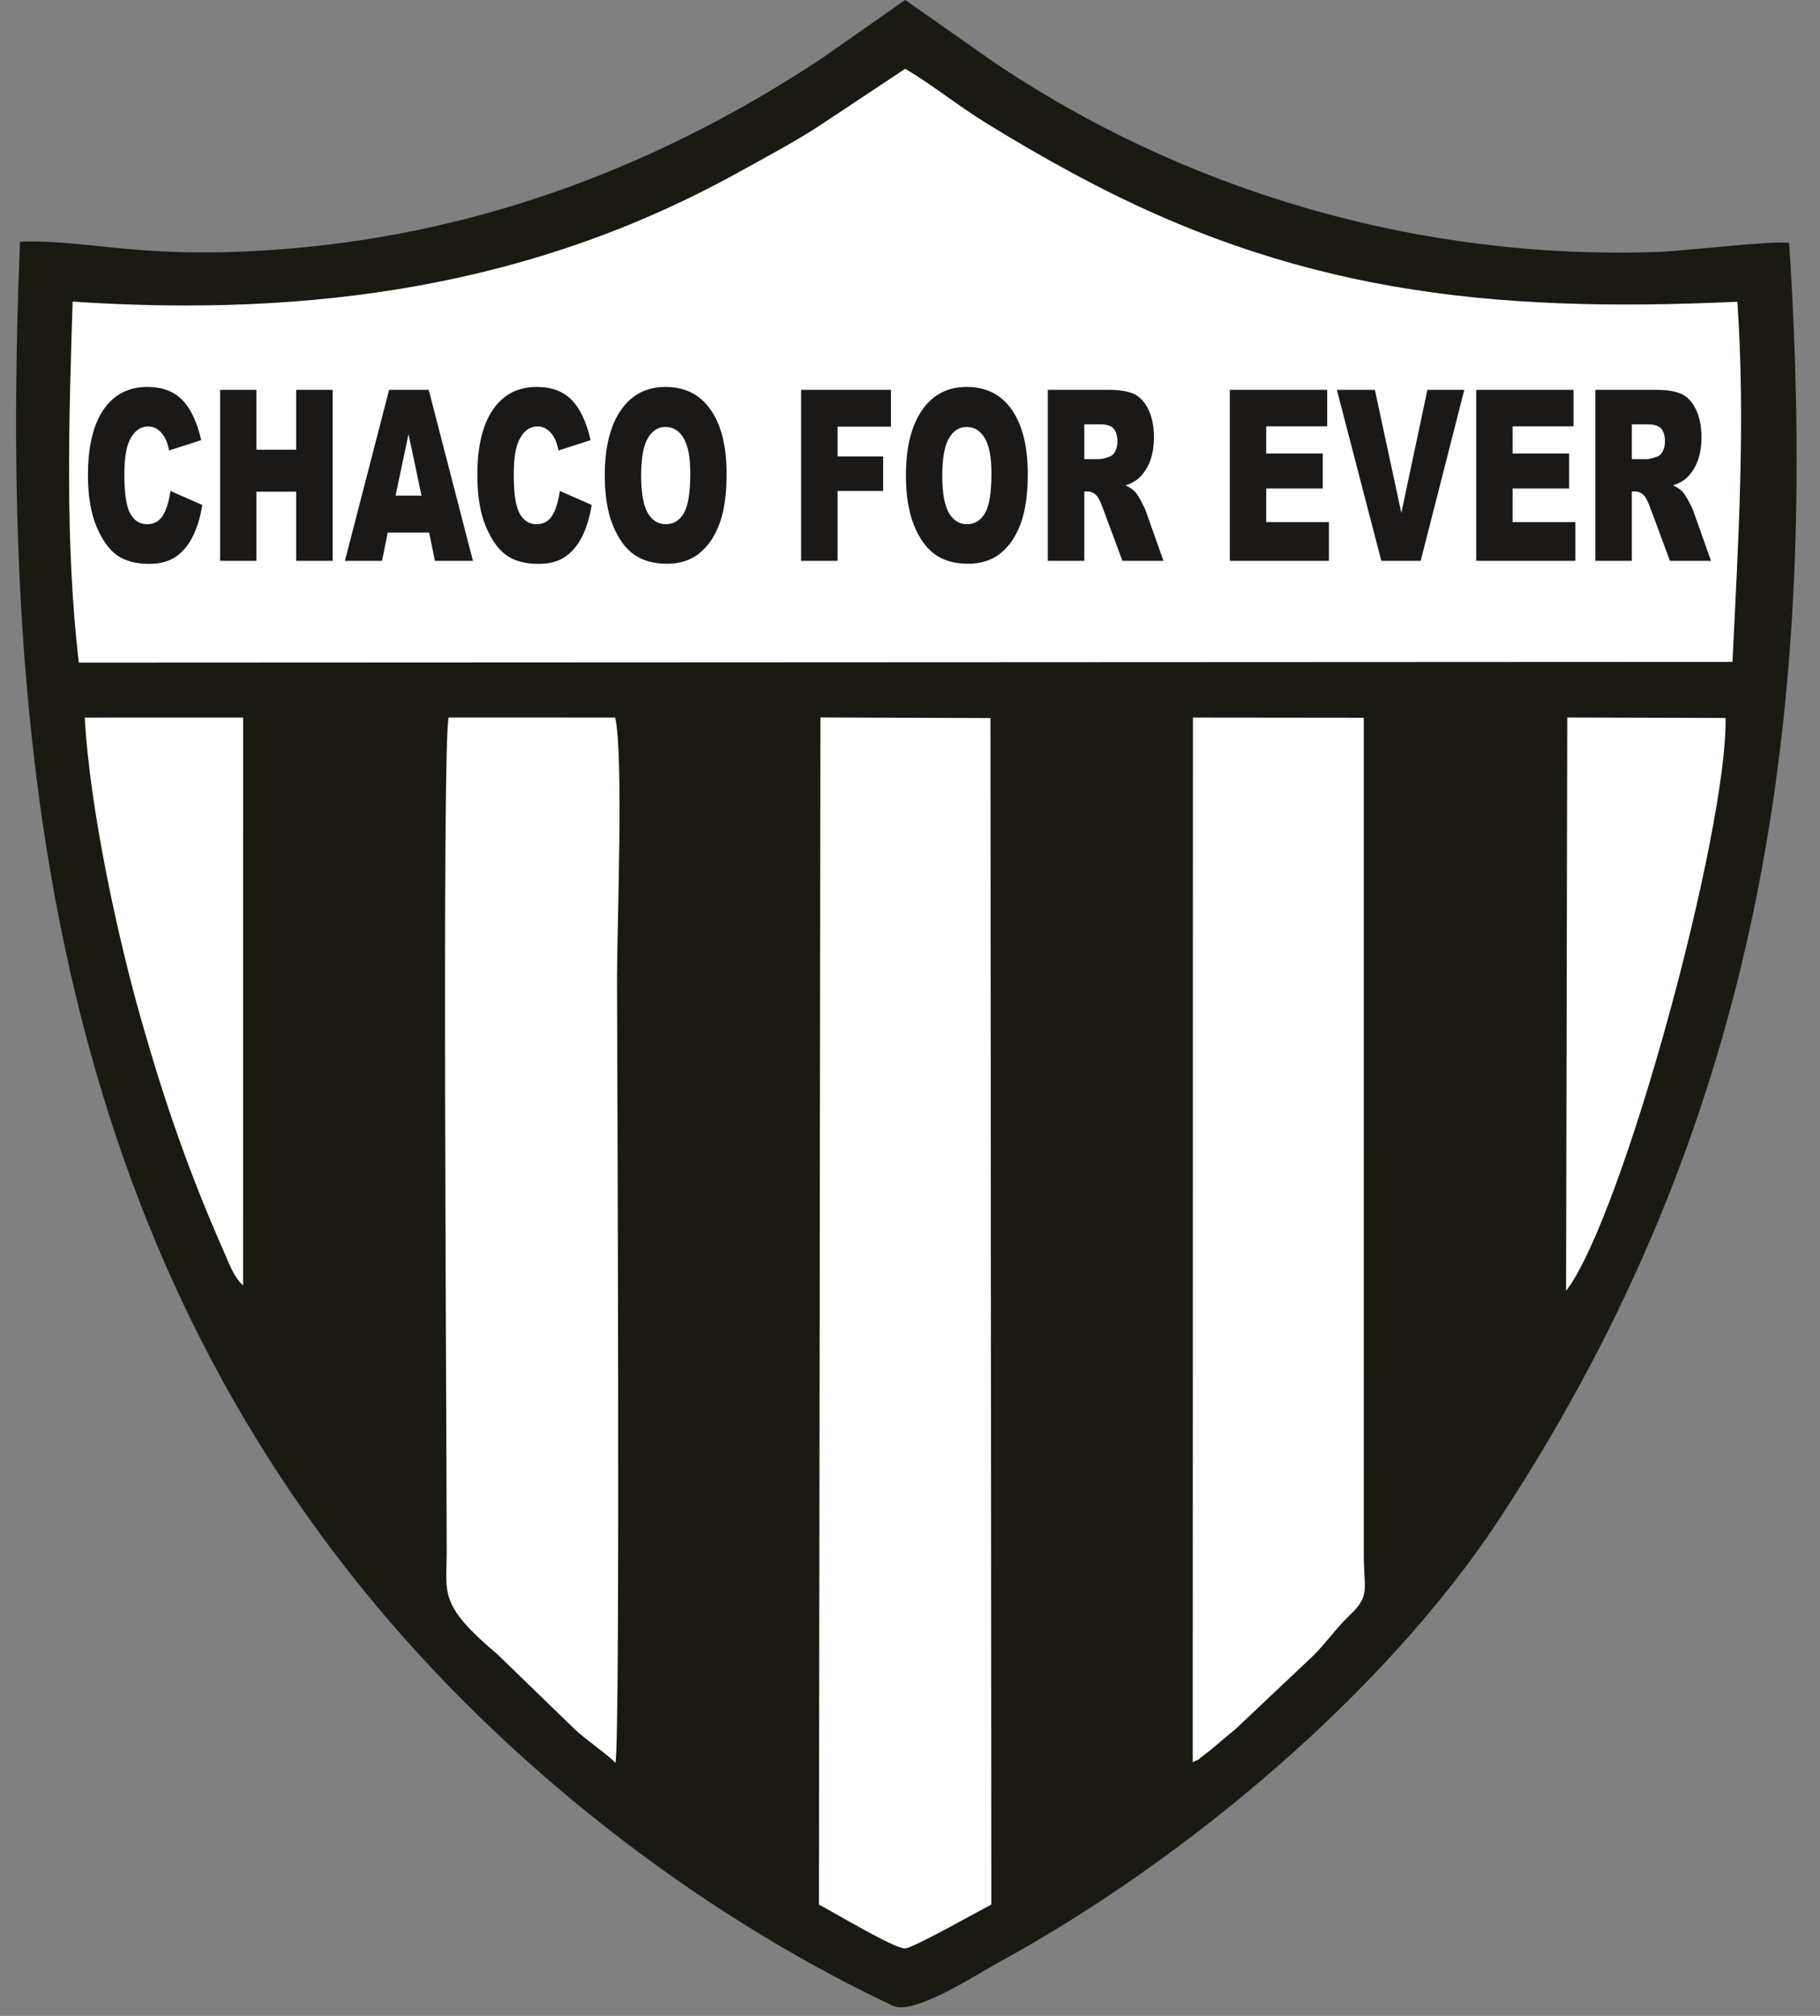 <?xml version="1.0" encoding="UTF-8"?>
<svg xmlns="http://www.w3.org/2000/svg" xmlns:xlink="http://www.w3.org/1999/xlink" width="548.6pt" height="607.6pt" viewBox="0 0 548.6 607.6" version="1.1">
<rect x="0" y="0" width="548.6" height="607.6" fill="#808080" stroke="none"/>
<g id="surface1">
<path style=" stroke:none;fill-rule:evenodd;fill:rgb(10.205%,9.813%,7.054%);fill-opacity:1;" d="M 109.484 479.172 C 151.527 531.027 209.172 576.27 269.184 604.57 C 275.5 607.547 295.098 594.684 301.348 591.277 C 356.867 561.012 417.516 510.211 451.93 457.852 C 530.789 337.875 548.621 215.867 539.297 73.223 C 535.668 72.355 507.148 75.688 499.863 75.941 C 428.02 78.434 357.109 57.871 298.594 18.059 L 272.859 -0.016 L 247.684 17.609 C 199.707 49.375 146.473 69.703 88.848 74.789 C 43.184 78.82 27.633 72.07 6.031 72.844 C 0.074 218.043 14 361.398 109.484 479.172 Z M 109.484 479.172 "/>
<path style=" stroke:none;fill-rule:evenodd;fill:rgb(100%,100%,100%);fill-opacity:1;" d="M 21.887 90.91 C 20.773 126.969 19.555 163.754 23.758 199.723 L 522.219 199.492 C 523.973 163.035 526.191 127.328 523.691 90.949 C 448.172 94.43 389.523 88.023 323.406 52.242 C 314.23 47.277 305.777 42.344 297.457 37.219 C 288.75 31.855 280.953 25.508 272.859 20.727 L 248.766 36.719 C 240.898 42.062 231.398 47.055 222.863 51.793 C 160.891 86.195 94.621 95.727 21.887 90.91 Z M 21.887 90.91 "/>
<path style=" stroke:none;fill-rule:evenodd;fill:rgb(100%,100%,100%);fill-opacity:1;" d="M 246.844 574.055 C 250.828 576.086 269.566 587.355 272.773 587.273 C 275.23 587.211 295.242 575.828 298.816 574.059 L 298.555 216.43 L 247.297 216.25 Z M 246.844 574.055 "/>
<path style=" stroke:none;fill-rule:evenodd;fill:rgb(100%,100%,100%);fill-opacity:1;" d="M 185.527 531.32 C 187.047 523.504 185.988 313.516 185.988 294.793 C 185.988 279.398 188.012 227.5 185.43 216.277 L 135.242 216.262 C 133.184 224.219 134.656 428.984 134.645 467.793 C 134.641 480.289 132.145 483.637 149.977 498.66 L 173.332 521.277 C 176.691 524.465 182.5 528.297 185.527 531.32 Z M 185.527 531.32 "/>
<path style=" stroke:none;fill-rule:evenodd;fill:rgb(100%,100%,100%);fill-opacity:1;" d="M 359.527 531.113 C 362.887 529.566 359.734 531.309 363.016 528.906 C 364.25 528.004 365.242 527.191 366.332 526.254 C 368.754 524.172 370.109 523.047 372.34 521.234 L 395.977 498.91 C 400.008 494.828 402.957 490.504 406.867 486.805 C 413.094 480.91 411.102 479.141 411.094 468.793 L 411.086 216.336 L 359.582 216.281 Z M 359.527 531.113 "/>
<path style=" stroke:none;fill-rule:evenodd;fill:rgb(100%,100%,100%);fill-opacity:1;" d="M 472.062 389.086 C 489.348 366.449 520.77 249.996 520.137 216.395 L 472.41 216.266 Z M 472.062 389.086 "/>
<path style=" stroke:none;fill-rule:evenodd;fill:rgb(100%,100%,100%);fill-opacity:1;" d="M 73.277 387.422 L 73.297 216.277 L 25.539 216.289 C 27.102 244.07 35.469 282.5 42.73 307.941 C 49.973 333.316 57.285 354.184 67.758 377.887 C 69.168 381.078 70.543 385.008 73.277 387.422 Z M 73.277 387.422 "/>
<path style=" stroke:none;fill-rule:evenodd;fill:rgb(10.594%,9.813%,9.424%);fill-opacity:1;" d="M 480.883 169.039 L 480.883 117.5 L 499.137 117.5 C 502.52 117.5 505.109 117.922 506.895 118.773 C 508.684 119.613 510.129 121.172 511.227 123.465 C 512.324 125.742 512.867 128.527 512.867 131.805 C 512.867 134.672 512.445 137.133 511.613 139.207 C 510.773 141.285 509.617 142.965 508.156 144.262 C 507.215 145.074 505.938 145.762 504.309 146.289 C 505.613 146.926 506.562 147.559 507.164 148.195 C 507.562 148.617 508.148 149.516 508.914 150.895 C 509.684 152.289 510.195 153.344 510.449 154.102 L 515.746 169.039 L 503.371 169.039 L 497.52 153.285 C 496.777 151.258 496.117 149.926 495.531 149.312 C 494.746 148.52 493.848 148.125 492.848 148.125 L 491.883 148.125 L 491.883 169.039 Z M 51.391 147.98 L 60.988 152.203 C 60.344 156.117 59.328 159.379 57.941 162.008 C 56.555 164.637 54.832 166.617 52.777 167.949 C 50.723 169.293 48.105 169.953 44.938 169.953 C 41.082 169.953 37.93 169.137 35.496 167.516 C 33.055 165.883 30.941 163.016 29.168 158.914 C 27.402 154.809 26.512 149.562 26.512 143.168 C 26.512 134.637 28.07 128.07 31.191 123.5 C 34.309 118.918 38.723 116.625 44.426 116.625 C 48.891 116.625 52.398 117.934 54.953 120.559 C 57.512 123.188 59.41 127.219 60.648 132.656 L 50.977 135.789 C 50.641 134.215 50.285 133.062 49.914 132.332 C 49.301 131.121 48.551 130.184 47.668 129.523 C 46.777 128.863 45.785 128.539 44.691 128.539 C 42.215 128.539 40.309 129.992 38.988 132.895 C 37.988 135.055 37.484 138.441 37.484 143.059 C 37.484 148.785 38.09 152.695 39.277 154.82 C 40.473 156.945 42.148 158 44.301 158 C 46.398 158 47.98 157.148 49.055 155.434 C 50.129 153.727 50.902 151.242 51.391 147.98 Z M 66.352 117.5 L 77.301 117.5 L 77.301 135.535 L 89.273 135.535 L 89.273 117.5 L 100.273 117.5 L 100.273 169.039 L 89.273 169.039 L 89.273 148.195 L 77.301 148.195 L 77.301 169.039 L 66.352 169.039 Z M 129.352 160.531 L 116.875 160.531 L 115.16 169.039 L 103.969 169.039 L 117.289 117.5 L 129.227 117.5 L 142.555 169.039 L 131.094 169.039 Z M 127.059 149.383 L 123.137 130.855 L 119.242 149.383 Z M 168.762 147.98 L 178.359 152.203 C 177.715 156.117 176.699 159.379 175.316 162.008 C 173.93 164.637 172.203 166.617 170.148 167.949 C 168.094 169.293 165.477 169.953 162.309 169.953 C 158.457 169.953 155.305 169.137 152.871 167.516 C 150.426 165.883 148.316 163.016 146.539 158.914 C 144.773 154.809 143.883 149.562 143.883 143.168 C 143.883 134.637 145.441 128.07 148.562 123.5 C 151.68 118.918 156.098 116.625 161.797 116.625 C 166.262 116.625 169.77 117.934 172.328 120.559 C 174.887 123.188 176.785 127.219 178.02 132.656 L 168.352 135.789 C 168.012 134.215 167.656 133.062 167.285 132.332 C 166.676 131.121 165.926 130.184 165.039 129.523 C 164.148 128.863 163.16 128.539 162.062 128.539 C 159.586 128.539 157.68 129.992 156.359 132.895 C 155.363 135.055 154.859 138.441 154.859 143.059 C 154.859 148.785 155.461 152.695 156.648 154.82 C 157.844 156.945 159.52 158 161.676 158 C 163.77 158 165.355 157.148 166.426 155.434 C 167.5 153.727 168.277 151.242 168.762 147.98 Z M 182.297 143.301 C 182.297 134.887 183.914 128.336 187.133 123.656 C 190.355 118.965 194.848 116.625 200.598 116.625 C 206.496 116.625 211.043 118.93 214.238 123.535 C 217.422 128.133 219.023 134.59 219.023 142.879 C 219.023 148.902 218.324 153.848 216.93 157.699 C 215.535 161.551 213.52 164.551 210.887 166.699 C 208.246 168.848 204.973 169.914 201.035 169.914 C 197.043 169.914 193.73 168.992 191.109 167.145 C 188.492 165.285 186.371 162.355 184.738 158.348 C 183.113 154.34 182.297 149.324 182.297 143.301 Z M 193.254 143.371 C 193.254 148.582 193.914 152.312 195.242 154.594 C 196.57 156.859 198.387 158 200.672 158 C 203.023 158 204.848 156.883 206.133 154.664 C 207.422 152.434 208.074 148.438 208.074 142.676 C 208.074 137.816 207.398 134.277 206.051 132.031 C 204.707 129.801 202.883 128.684 200.574 128.684 C 198.371 128.684 196.594 129.812 195.258 132.094 C 193.922 134.359 193.254 138.129 193.254 143.371 Z M 241.477 117.5 L 268.559 117.5 L 268.559 128.574 L 252.477 128.574 L 252.477 137.574 L 266.207 137.574 L 266.207 147.98 L 252.477 147.98 L 252.477 169.039 L 241.477 169.039 Z M 273.074 143.301 C 273.074 134.887 274.691 128.336 277.906 123.656 C 281.133 118.965 285.625 116.625 291.375 116.625 C 297.273 116.625 301.82 118.93 305.016 123.535 C 308.199 128.133 309.801 134.59 309.801 142.879 C 309.801 148.902 309.102 153.848 307.703 157.699 C 306.309 161.551 304.297 164.551 301.664 166.699 C 299.023 168.848 295.75 169.914 291.812 169.914 C 287.816 169.914 284.508 168.992 281.887 167.145 C 279.27 165.285 277.148 162.355 275.516 158.348 C 273.891 154.34 273.074 149.324 273.074 143.301 Z M 284.031 143.371 C 284.031 148.582 284.691 152.312 286.02 154.594 C 287.348 156.859 289.164 158 291.449 158 C 293.801 158 295.625 156.883 296.91 154.664 C 298.199 152.434 298.852 148.438 298.852 142.676 C 298.852 137.816 298.176 134.277 296.828 132.031 C 295.484 129.801 293.66 128.684 291.352 128.684 C 289.148 128.684 287.371 129.812 286.035 132.094 C 284.699 134.359 284.031 138.129 284.031 143.371 Z M 315.84 169.039 L 315.84 117.5 L 334.094 117.5 C 337.477 117.5 340.066 117.922 341.852 118.773 C 343.641 119.613 345.086 121.172 346.184 123.465 C 347.281 125.742 347.824 128.527 347.824 131.805 C 347.824 134.672 347.402 137.133 346.57 139.207 C 345.73 141.285 344.574 142.965 343.113 144.262 C 342.172 145.074 340.895 145.762 339.27 146.289 C 340.57 146.926 341.52 147.559 342.121 148.195 C 342.52 148.617 343.105 149.516 343.871 150.895 C 344.641 152.289 345.152 153.344 345.406 154.102 L 350.703 169.039 L 338.328 169.039 L 332.477 153.285 C 331.734 151.258 331.074 149.926 330.488 149.312 C 329.703 148.52 328.805 148.125 327.805 148.125 L 326.84 148.125 L 326.84 169.039 Z M 326.84 138.379 L 331.461 138.379 C 331.957 138.379 332.922 138.152 334.359 137.684 C 335.086 137.469 335.68 136.93 336.141 136.062 C 336.594 135.199 336.824 134.203 336.824 133.074 C 336.824 131.406 336.461 130.137 335.734 129.25 C 335.012 128.348 333.648 127.902 331.652 127.902 L 326.84 127.902 Z M 370.699 117.5 L 400.043 117.5 L 400.043 128.504 L 381.672 128.504 L 381.672 136.699 L 398.715 136.699 L 398.715 147.211 L 381.672 147.211 L 381.672 157.363 L 400.578 157.363 L 400.578 169.039 L 370.699 169.039 Z M 402.973 117.5 L 414.426 117.5 L 422.402 154.594 L 430.258 117.5 L 441.383 117.5 L 428.23 169.039 L 416.363 169.039 Z M 444.965 117.5 L 474.309 117.5 L 474.309 128.504 L 455.938 128.504 L 455.938 136.699 L 472.98 136.699 L 472.98 147.211 L 455.938 147.211 L 455.938 157.363 L 474.844 157.363 L 474.844 169.039 L 444.965 169.039 Z M 491.883 138.379 L 496.504 138.379 C 497 138.379 497.965 138.152 499.402 137.684 C 500.125 137.469 500.723 136.93 501.184 136.062 C 501.637 135.199 501.867 134.203 501.867 133.074 C 501.867 131.406 501.504 130.137 500.777 129.25 C 500.051 128.348 498.691 127.902 496.695 127.902 L 491.883 127.902 Z M 491.883 138.379 "/>
</g>
</svg>
